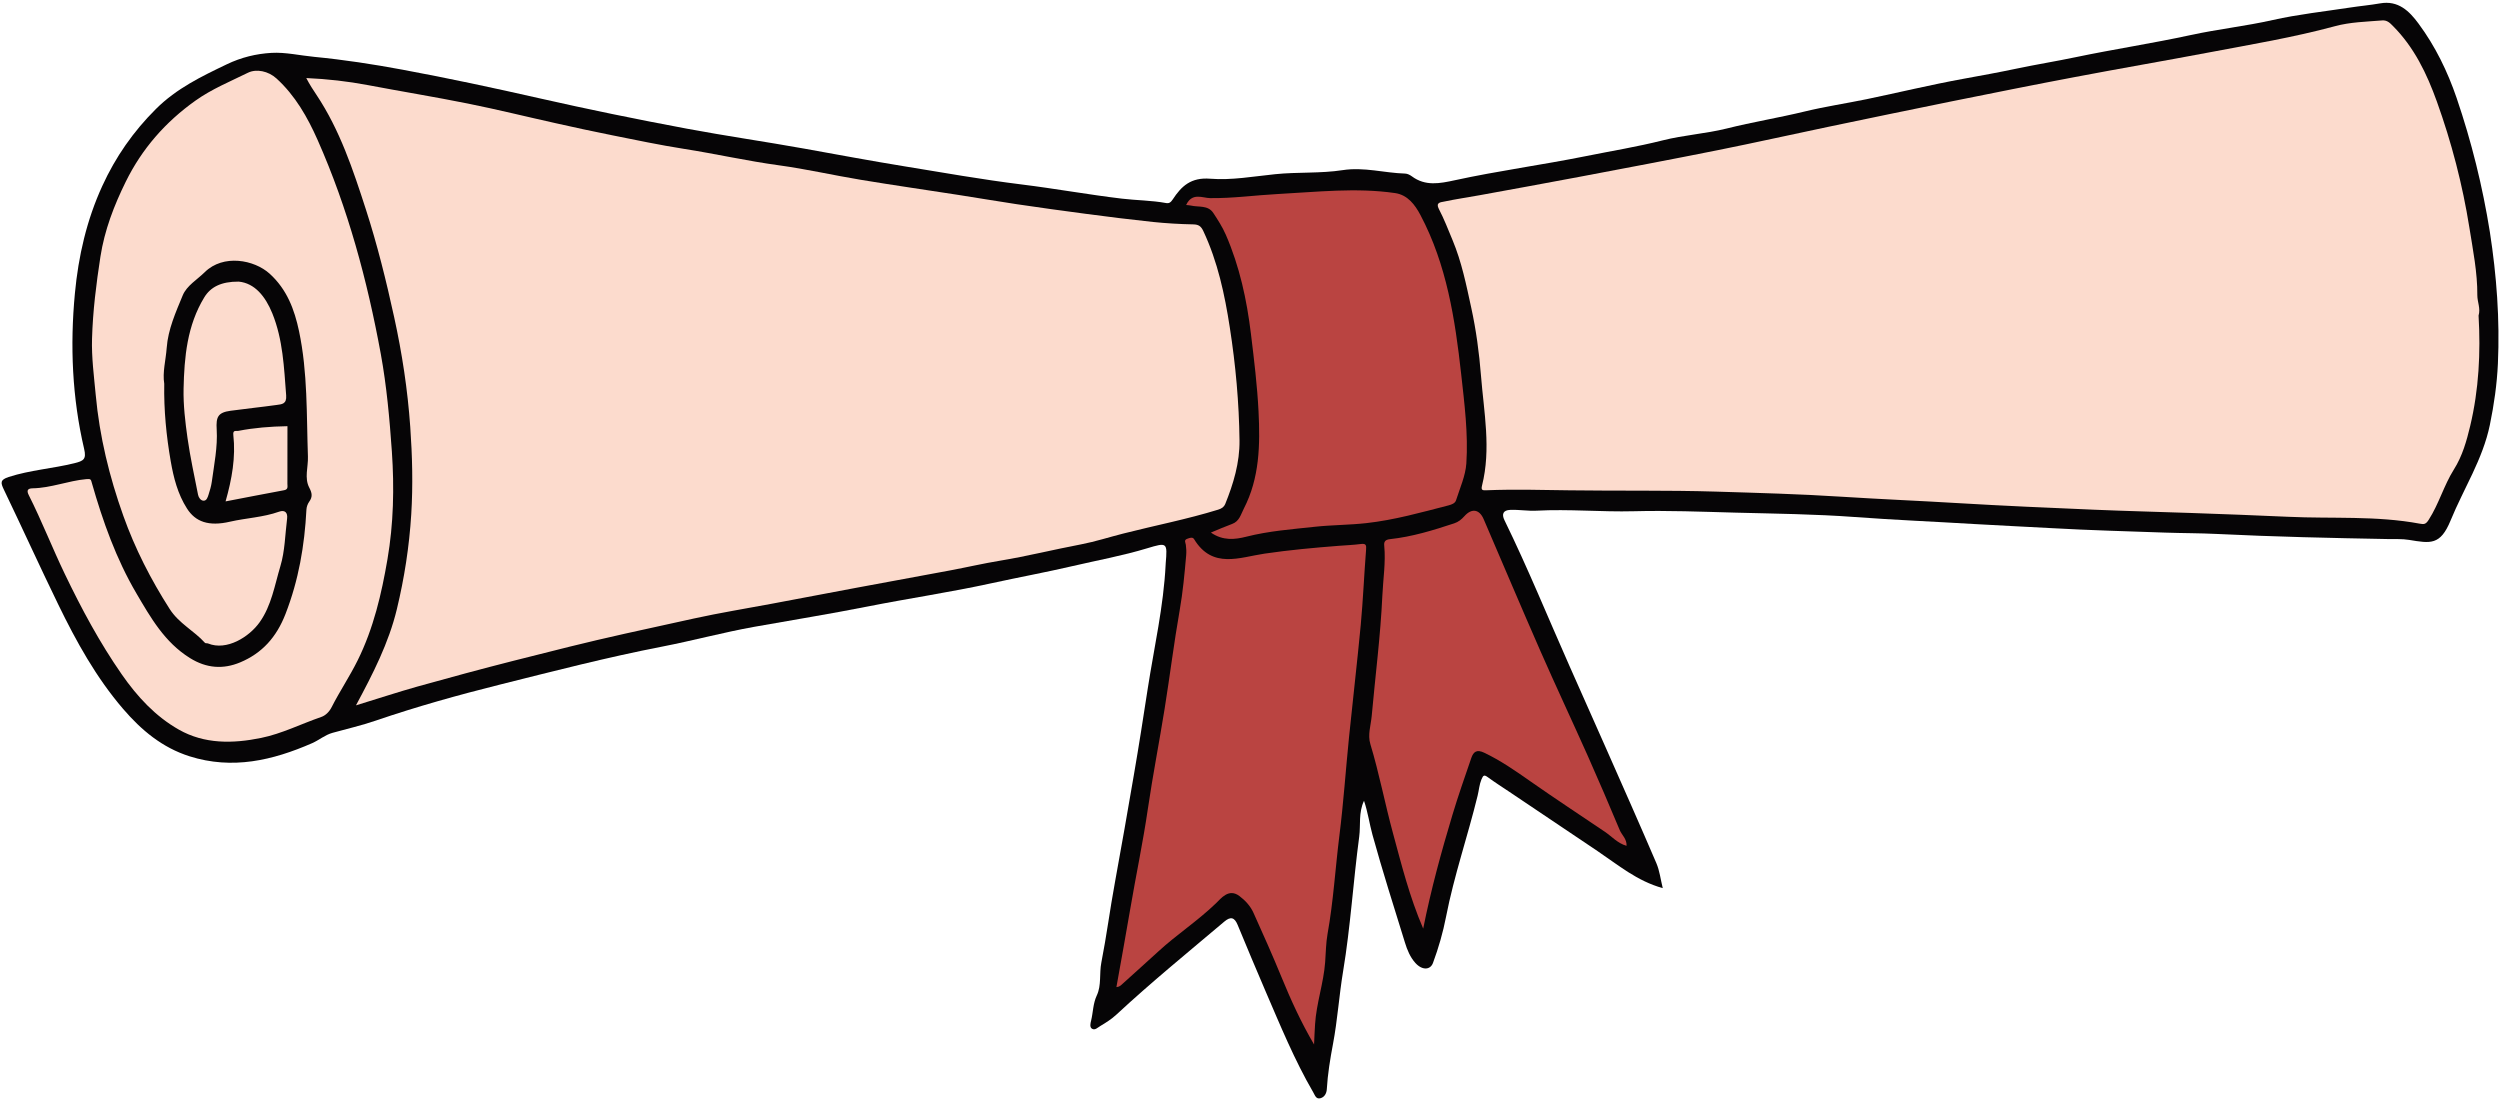 <?xml version="1.0" encoding="UTF-8"?><svg xmlns="http://www.w3.org/2000/svg" xmlns:xlink="http://www.w3.org/1999/xlink" fill="#000000" height="220.1" preserveAspectRatio="xMidYMid meet" version="1" viewBox="-0.3 -0.6 500.6 220.1" width="500.6" zoomAndPan="magnify"><g id="change1_1"><path d="M499.88,72.22c-0.19,4.11-0.77,8.19-1.61,12.26c-1.43,6.92-5.25,12.76-7.86,19.13 c-2.07,5.05-4.06,4.59-8.31,3.9c-1.39-0.23-2.81-0.14-4.23-0.17c-11.42-0.21-22.84-0.46-34.24-1.02c-3.44-0.17-6.89-0.15-10.33-0.27 c-7.57-0.27-15.14-0.46-22.69-0.89c-5.21-0.29-10.42-0.52-15.62-0.83c-7.95-0.48-15.91-0.81-23.85-1.4 c-7.96-0.59-15.95-0.67-23.93-0.88c-6.78-0.18-13.57-0.46-20.34-0.28c-6.51,0.17-13-0.46-19.51-0.11c-1.7,0.09-3.49-0.23-5.24-0.16 c-1.38,0.05-1.8,0.79-1.15,2.1c4.68,9.57,8.69,19.44,13.01,29.17c2.42,5.45,4.85,10.89,7.26,16.35c3.4,7.7,6.82,15.39,10.13,23.12 c0.65,1.51,0.84,3.22,1.28,5c-5.15-1.42-8.96-4.66-13.06-7.42c-5.87-3.95-11.75-7.89-17.62-11.84c-1.45-0.97-2.92-1.91-4.33-2.94 c-0.73-0.53-0.93-0.45-1.29,0.42c-0.44,1.07-0.5,2.17-0.77,3.26c-1.98,8.11-4.72,16.02-6.32,24.24c-0.61,3.14-1.5,6.24-2.62,9.26 c-0.53,1.43-2.15,1.52-3.52,0.01c-1.04-1.15-1.64-2.61-2.09-4.08c-2.22-7.17-4.5-14.33-6.5-21.57c-0.61-2.2-0.91-4.5-1.7-6.83 c-1.13,2.38-0.65,4.84-0.96,7.18c-1.2,8.96-1.74,18.02-3.22,26.92c-0.81,4.86-1.12,9.78-2.03,14.59c-0.57,3.02-1.06,6-1.24,9.06 c-0.04,0.74-0.4,1.56-1.24,1.8c-0.91,0.26-1.11-0.54-1.47-1.16c-3.77-6.48-6.6-13.4-9.56-20.26c-1.9-4.41-3.75-8.85-5.59-13.29 c-0.62-1.49-1.38-1.73-2.66-0.65c-7.25,6.13-14.61,12.13-21.57,18.59c-0.99,0.92-2.1,1.63-3.25,2.31c-0.55,0.32-1.08,0.93-1.68,0.55 c-0.5-0.31-0.31-1.08-0.18-1.6c0.41-1.68,0.37-3.42,1.15-5.08c0.95-2.02,0.47-4.36,0.9-6.55c1.05-5.34,1.74-10.75,2.73-16.1 c1.32-7.16,2.55-14.34,3.79-21.51c1-5.78,1.9-11.58,2.79-17.37c1.28-8.23,3.16-16.39,3.57-24.74c0-0.07,0-0.14,0.01-0.21 c0.35-4.2,0.33-4.26-3.71-3.04c-4.9,1.49-9.94,2.4-14.92,3.56c-5.38,1.25-10.81,2.25-16.21,3.43c-8.26,1.81-16.62,3.04-24.91,4.68 c-7.52,1.49-15.11,2.71-22.66,4.06c-6.18,1.11-12.26,2.76-18.43,3.96c-10.93,2.12-21.71,4.91-32.5,7.61 c-8.35,2.09-16.66,4.41-24.82,7.2c-2.83,0.97-5.77,1.65-8.66,2.45c-1.52,0.42-2.7,1.46-4.11,2.08c-7.9,3.45-15.96,5.34-24.54,2.62 c-5.48-1.74-9.65-5.24-13.3-9.49c-5.4-6.29-9.37-13.48-12.97-20.88c-3.72-7.64-7.23-15.38-10.91-23.04 c-0.66-1.37-0.77-1.95,0.98-2.52c4.3-1.39,8.81-1.68,13.17-2.76c1.8-0.45,2.42-0.78,1.93-2.86c-2.4-10.26-2.84-20.66-1.85-31.14 c0.7-7.47,2.36-14.7,5.49-21.52c2.64-5.77,6.19-10.89,10.75-15.42c4.12-4.1,9.06-6.48,14.17-8.93c2.94-1.41,5.9-2.11,8.95-2.29 c2.84-0.16,5.72,0.53,8.59,0.8c5.92,0.57,11.79,1.48,17.62,2.56c9.15,1.7,18.26,3.65,27.34,5.71c9.84,2.23,19.72,4.26,29.64,6.11 c7.8,1.46,15.67,2.59,23.48,3.99c6.63,1.19,13.28,2.44,19.92,3.52c7.83,1.28,15.66,2.67,23.55,3.65c6.74,0.83,13.43,2.05,20.16,2.85 c2.93,0.35,5.91,0.34,8.83,0.88c0.6,0.11,0.94-0.12,1.33-0.71c1.75-2.67,3.65-4.47,7.52-4.16c4.28,0.34,8.69-0.47,13.03-0.91 c4.48-0.46,9.06-0.12,13.49-0.81c4.29-0.66,8.33,0.57,12.5,0.69c0.46,0.01,0.97,0.27,1.35,0.55c2.71,2.02,5.62,1.43,8.58,0.79 c8.68-1.89,17.5-3.07,26.2-4.82c5.15-1.04,10.34-1.88,15.45-3.17c4.2-1.06,8.6-1.33,12.8-2.37c5.19-1.3,10.47-2.16,15.67-3.42 c4.09-0.99,8.26-1.61,12.38-2.46c6.44-1.34,12.84-2.89,19.32-4.07c3.57-0.65,7.16-1.3,10.7-2.05c3.95-0.83,7.93-1.47,11.88-2.3 c7.62-1.59,15.33-2.76,22.94-4.41c5.47-1.19,11.02-1.79,16.48-3.02c5.07-1.14,10.27-1.7,15.42-2.49c2.01-0.31,4.05-0.49,6.05-0.84 c3.64-0.65,5.85,1.53,7.71,4.05c3.36,4.54,5.81,9.57,7.64,14.93c2.98,8.75,5.18,17.65,6.64,26.78 C499.63,54.63,500.28,63.4,499.88,72.22z" fill="#060506"/></g><g id="change2_1"><path d="M263.03,204.5c0.26-4.21,1.71-8.22,2.02-12.44c0.14-1.89,0.15-3.81,0.48-5.67c1.17-6.51,1.55-13.12,2.37-19.67 c0.82-6.52,1.26-13.08,1.92-19.62c0.76-7.54,1.65-15.07,2.36-22.61c0.46-4.98,0.67-9.99,1.06-14.98c0.07-0.89,0.04-1.32-1.03-1.18 c-1.45,0.19-2.93,0.25-4.39,0.36c-4.99,0.39-9.96,0.84-14.91,1.57c-5,0.74-10.43,3.13-14.1-2.89c-0.31-0.51-0.88-0.26-1.36-0.09 c-0.74,0.26-0.37,0.73-0.3,1.2c0.1,0.69,0.13,1.41,0.07,2.11c-0.32,3.68-0.66,7.35-1.3,11.01c-1.15,6.54-1.96,13.14-3.01,19.69 c-1.07,6.67-2.37,13.31-3.35,20c-0.99,6.8-2.42,13.52-3.57,20.3c-0.87,5.15-1.82,10.29-2.74,15.47c0.63-0.05,0.9-0.36,1.22-0.65 c2.37-2.17,4.79-4.29,7.15-6.47c3.69-3.4,7.93-6.15,11.56-9.66c1.04-1,2.57-3.06,4.7-1.46c1.18,0.89,2.21,2.01,2.82,3.37 c1.92,4.26,3.83,8.53,5.6,12.85c1.88,4.59,3.93,9.09,6.53,13.51C262.89,207.2,262.94,205.85,263.03,204.5z M238.17,40.56 c1.53,0.37,3.4-0.13,4.47,1.47c0.93,1.4,1.85,2.85,2.52,4.38c2.76,6.34,4.2,13.02,5.03,19.87c0.63,5.17,1.26,10.33,1.52,15.52 c0.33,6.66,0.22,13.31-2.95,19.45c-0.59,1.14-0.88,2.53-2.33,3.06c-1.37,0.5-2.71,1.09-4.26,1.73c2.4,1.68,4.83,1.4,7.08,0.83 c4.52-1.15,9.14-1.49,13.74-1.99c3.42-0.37,6.89-0.35,10.31-0.73c5.59-0.62,11.01-2.15,16.44-3.55c0.65-0.17,1.33-0.42,1.52-1.03 c0.77-2.44,1.89-4.88,2.06-7.37c0.39-5.99-0.38-11.96-1.04-17.93c-1.22-10.98-2.89-21.85-8.14-31.79c-1.1-2.09-2.58-4.06-5.1-4.42 c-7.82-1.13-15.64-0.22-23.46,0.19c-4.53,0.24-9.02,0.88-13.58,0.82c-1.51-0.02-3.59-1.19-4.79,1.38 C237.64,40.5,237.91,40.5,238.17,40.56z M290.54,162.56c1.15-3.83,2.48-7.61,3.78-11.4c0.43-1.24,1.09-1.74,2.57-1.04 c3.31,1.58,6.26,3.63,9.25,5.73c4.91,3.44,9.94,6.74,14.91,10.1c1.38,0.93,2.55,2.31,4.35,2.82c0.08-1.39-0.94-2.14-1.36-3.14 c-2.08-4.97-4.2-9.92-6.39-14.84c-3.12-6.99-6.38-13.93-9.46-20.94c-3.86-8.8-7.6-17.66-11.4-26.49c-0.86-2-2.39-2.25-3.86-0.6 c-0.58,0.65-1.19,1.15-2.03,1.43c-4.21,1.39-8.45,2.7-12.88,3.17c-1.01,0.11-1.22,0.57-1.14,1.32c0.32,3.37-0.23,6.69-0.38,10.03 c-0.37,8.06-1.41,16.04-2.13,24.06c-0.17,1.87-0.84,3.77-0.27,5.63c1.79,5.91,2.93,11.98,4.55,17.92c1.7,6.24,3.25,12.55,6.03,19.03 C286.28,177.34,288.33,169.93,290.54,162.56z" fill="#ba4441"/></g><g id="change3_1"><path d="M495.76,58.53c0.03-4.58-0.88-9.07-1.59-13.55c-1.37-8.62-3.57-17.06-6.52-25.27c-2-5.56-4.54-10.85-8.8-15.12 c-0.6-0.6-1.14-1.18-2.16-1.1c-3.16,0.26-6.36,0.32-9.42,1.15c-8.32,2.25-16.8,3.66-25.25,5.26c-8.94,1.69-17.92,3.23-26.86,4.93 c-8.26,1.56-16.5,3.22-24.74,4.88c-8.24,1.67-16.47,3.38-24.7,5.1c-7.32,1.53-14.62,3.17-21.96,4.64 c-9.27,1.86-18.57,3.61-27.86,5.37c-6.61,1.25-13.23,2.45-19.86,3.66c-2.41,0.44-4.85,0.79-7.25,1.3c-0.56,0.12-1.66,0.14-0.98,1.45 c1.05,2.01,1.87,4.14,2.74,6.23c1.84,4.4,2.75,8.97,3.75,13.55c0.98,4.48,1.59,9.03,1.95,13.59c0.58,7.33,2.06,14.68,0.21,22.03 c-0.25,0.98,0.15,0.97,0.91,0.94c5.52-0.22,11.03-0.07,16.55,0.01c9.81,0.14,19.62-0.04,29.42,0.26c8.36,0.26,16.73,0.48,25.09,1.02 c7.81,0.5,15.63,0.82,23.45,1.29c9.02,0.54,18.04,0.93,27.06,1.31c6.53,0.28,13.06,0.43,19.58,0.66c6.45,0.23,12.91,0.46,19.36,0.76 c8.79,0.41,17.64-0.25,26.36,1.38c0.85,0.16,1.21,0.13,1.78-0.77c2.05-3.19,3.04-6.89,5.04-10.07c1.71-2.7,2.56-5.74,3.28-8.76 c1.73-7.27,2.1-14.68,1.67-22.07C496.44,61.15,495.76,59.88,495.76,58.53z M83.27,136.88c6.39-1.79,12.8-3.52,19.24-5.16 c7.44-1.89,14.88-3.78,22.37-5.44c4.59-1.02,9.18-2.02,13.77-3.03c5.19-1.14,10.44-1.99,15.66-2.97c5.6-1.05,11.2-2.12,16.8-3.17 c6.3-1.18,12.61-2.32,18.9-3.5c3.3-0.62,6.58-1.38,9.9-1.93c5.46-0.9,10.84-2.25,16.28-3.28c2.78-0.53,5.6-1.44,8.39-2.15 c6.35-1.62,12.78-2.86,19.06-4.8c0.71-0.22,1.16-0.55,1.39-1.1c1.66-4.09,2.92-8.32,2.87-12.74c-0.09-7.57-0.77-15.1-1.94-22.61 c-1.03-6.68-2.42-13.19-5.31-19.34c-0.46-0.97-0.94-1.31-2.03-1.33c-2.68-0.05-5.36-0.21-8.02-0.48c-4.47-0.47-8.93-1.03-13.39-1.62 c-4.67-0.61-9.33-1.26-13.98-1.95c-3.88-0.58-7.75-1.25-11.63-1.85c-6.52-1.01-13.05-1.95-19.56-3.03 c-5.45-0.9-10.84-2.14-16.31-2.89c-6.4-0.87-12.69-2.3-19.07-3.3c-4.83-0.76-9.63-1.77-14.42-2.73c-3.77-0.75-7.52-1.57-11.27-2.41 c-5.86-1.3-11.69-2.75-17.57-3.93c-6.66-1.34-13.37-2.43-20.05-3.7c-4.02-0.76-8.07-1.22-12.32-1.41c0.68,1.32,1.38,2.38,2.05,3.38 c4.69,7.05,7.31,14.97,9.88,22.91c2.29,7.09,4.08,14.32,5.67,21.6c1.59,7.25,2.7,14.57,3.22,21.96c0.41,5.81,0.56,11.63,0.2,17.5 c-0.4,6.46-1.38,12.75-2.88,18.99c-1.63,6.78-4.79,12.94-8.19,19.27C75.29,139.33,79.25,138.01,83.27,136.88z M33.08,69.06 c0.27-3.72,1.82-7.14,3.21-10.52c0.81-1.95,2.89-3.14,4.42-4.65c3.69-3.63,9.88-2.5,12.99,0.32c3.46,3.14,4.96,7.16,5.88,11.51 c1.75,8.3,1.49,16.74,1.78,25.14c0.07,2.07-0.75,4.25,0.27,6.19c0.57,1.08,0.69,1.84-0.02,2.82c-0.31,0.43-0.52,1.03-0.55,1.57 c-0.37,7.17-1.55,14.11-4.19,20.9c-1.81,4.66-4.69,7.86-9.09,9.7c-3.38,1.41-6.72,1.2-10.04-0.87c-5.08-3.16-7.87-8.09-10.74-12.98 c-4.05-6.9-6.71-14.4-8.9-22.06c-0.2-0.7-0.16-0.88-1.12-0.79c-3.64,0.33-7.08,1.78-10.76,1.84c-0.99,0.02-1.23,0.43-0.76,1.36 c2.61,5.18,4.72,10.6,7.23,15.82c3.33,6.93,6.97,13.72,11.38,20.06c3.09,4.45,6.74,8.42,11.46,11.09c5.12,2.9,10.79,2.81,16.42,1.66 c4.2-0.85,8.04-2.82,12.07-4.2c0.91-0.31,1.65-1.09,2.1-1.99c1.62-3.18,3.61-6.14,5.2-9.35c3.19-6.43,4.79-13.35,5.97-20.26 c1.21-7.06,1.38-14.3,0.88-21.55c-0.46-6.57-1.04-13.1-2.22-19.56c-2.7-14.71-6.57-29.1-12.64-42.81 c-2.02-4.56-4.49-8.92-8.25-12.34c-1.63-1.48-4.01-1.98-5.72-1.14c-3.54,1.75-7.23,3.25-10.5,5.58 c-6.02,4.28-10.71,9.64-13.96,16.24c-2.35,4.77-4.24,9.68-5.07,15.01c-0.84,5.45-1.52,10.88-1.68,16.4 c-0.11,3.8,0.39,7.53,0.74,11.28c0.76,8.33,2.73,16.38,5.53,24.22c2.34,6.56,5.49,12.72,9.26,18.62c1.87,2.94,4.9,4.37,7.09,6.81 c0.11,0.12,0.42,0.04,0.61,0.12c3.73,1.53,8.25-1.31,10.34-4.26c2.37-3.34,3-7.4,4.14-11.2c0.92-3.04,0.95-6.35,1.35-9.54 c0.15-1.21-0.45-1.8-1.6-1.39c-3.2,1.14-6.59,1.26-9.86,2.01c-4.23,0.98-6.89,0.03-8.59-2.65c-1.85-2.9-2.68-6.17-3.25-9.45 c-0.88-5.07-1.39-10.21-1.3-15.53C32.21,73.94,32.9,71.52,33.08,69.06z M40.6,58.95c-3.43,5.63-4,11.94-4.14,18.28 c-0.07,3.3,0.33,6.63,0.79,9.91c0.54,3.8,1.37,7.57,2.11,11.34c0.11,0.55,0.52,1.14,1.07,1.18c0.64,0.04,0.85-0.66,1.02-1.18 c0.27-0.85,0.54-1.72,0.66-2.61c0.47-3.48,1.19-6.97,0.98-10.48c-0.15-2.5,0.24-3.39,2.78-3.74c3.06-0.42,6.14-0.73,9.21-1.16 c1.04-0.15,2.06-0.15,1.92-1.93c-0.43-5.57-0.64-11.16-2.77-16.41c-1.39-3.42-3.54-6.06-6.74-6.36 C43.96,55.77,41.85,56.89,40.6,58.95z M47.41,85.68c-0.46,0.09-1.1-0.25-0.99,0.81c0.5,4.47-0.28,8.83-1.55,13.31 c4.03-0.77,7.87-1.53,11.73-2.24c0.88-0.16,0.64-0.81,0.65-1.31c0.02-3.8,0.01-7.6,0.01-11.51C53.8,84.8,50.59,85.06,47.41,85.68z" fill="#fcdbcd"/></g></svg>